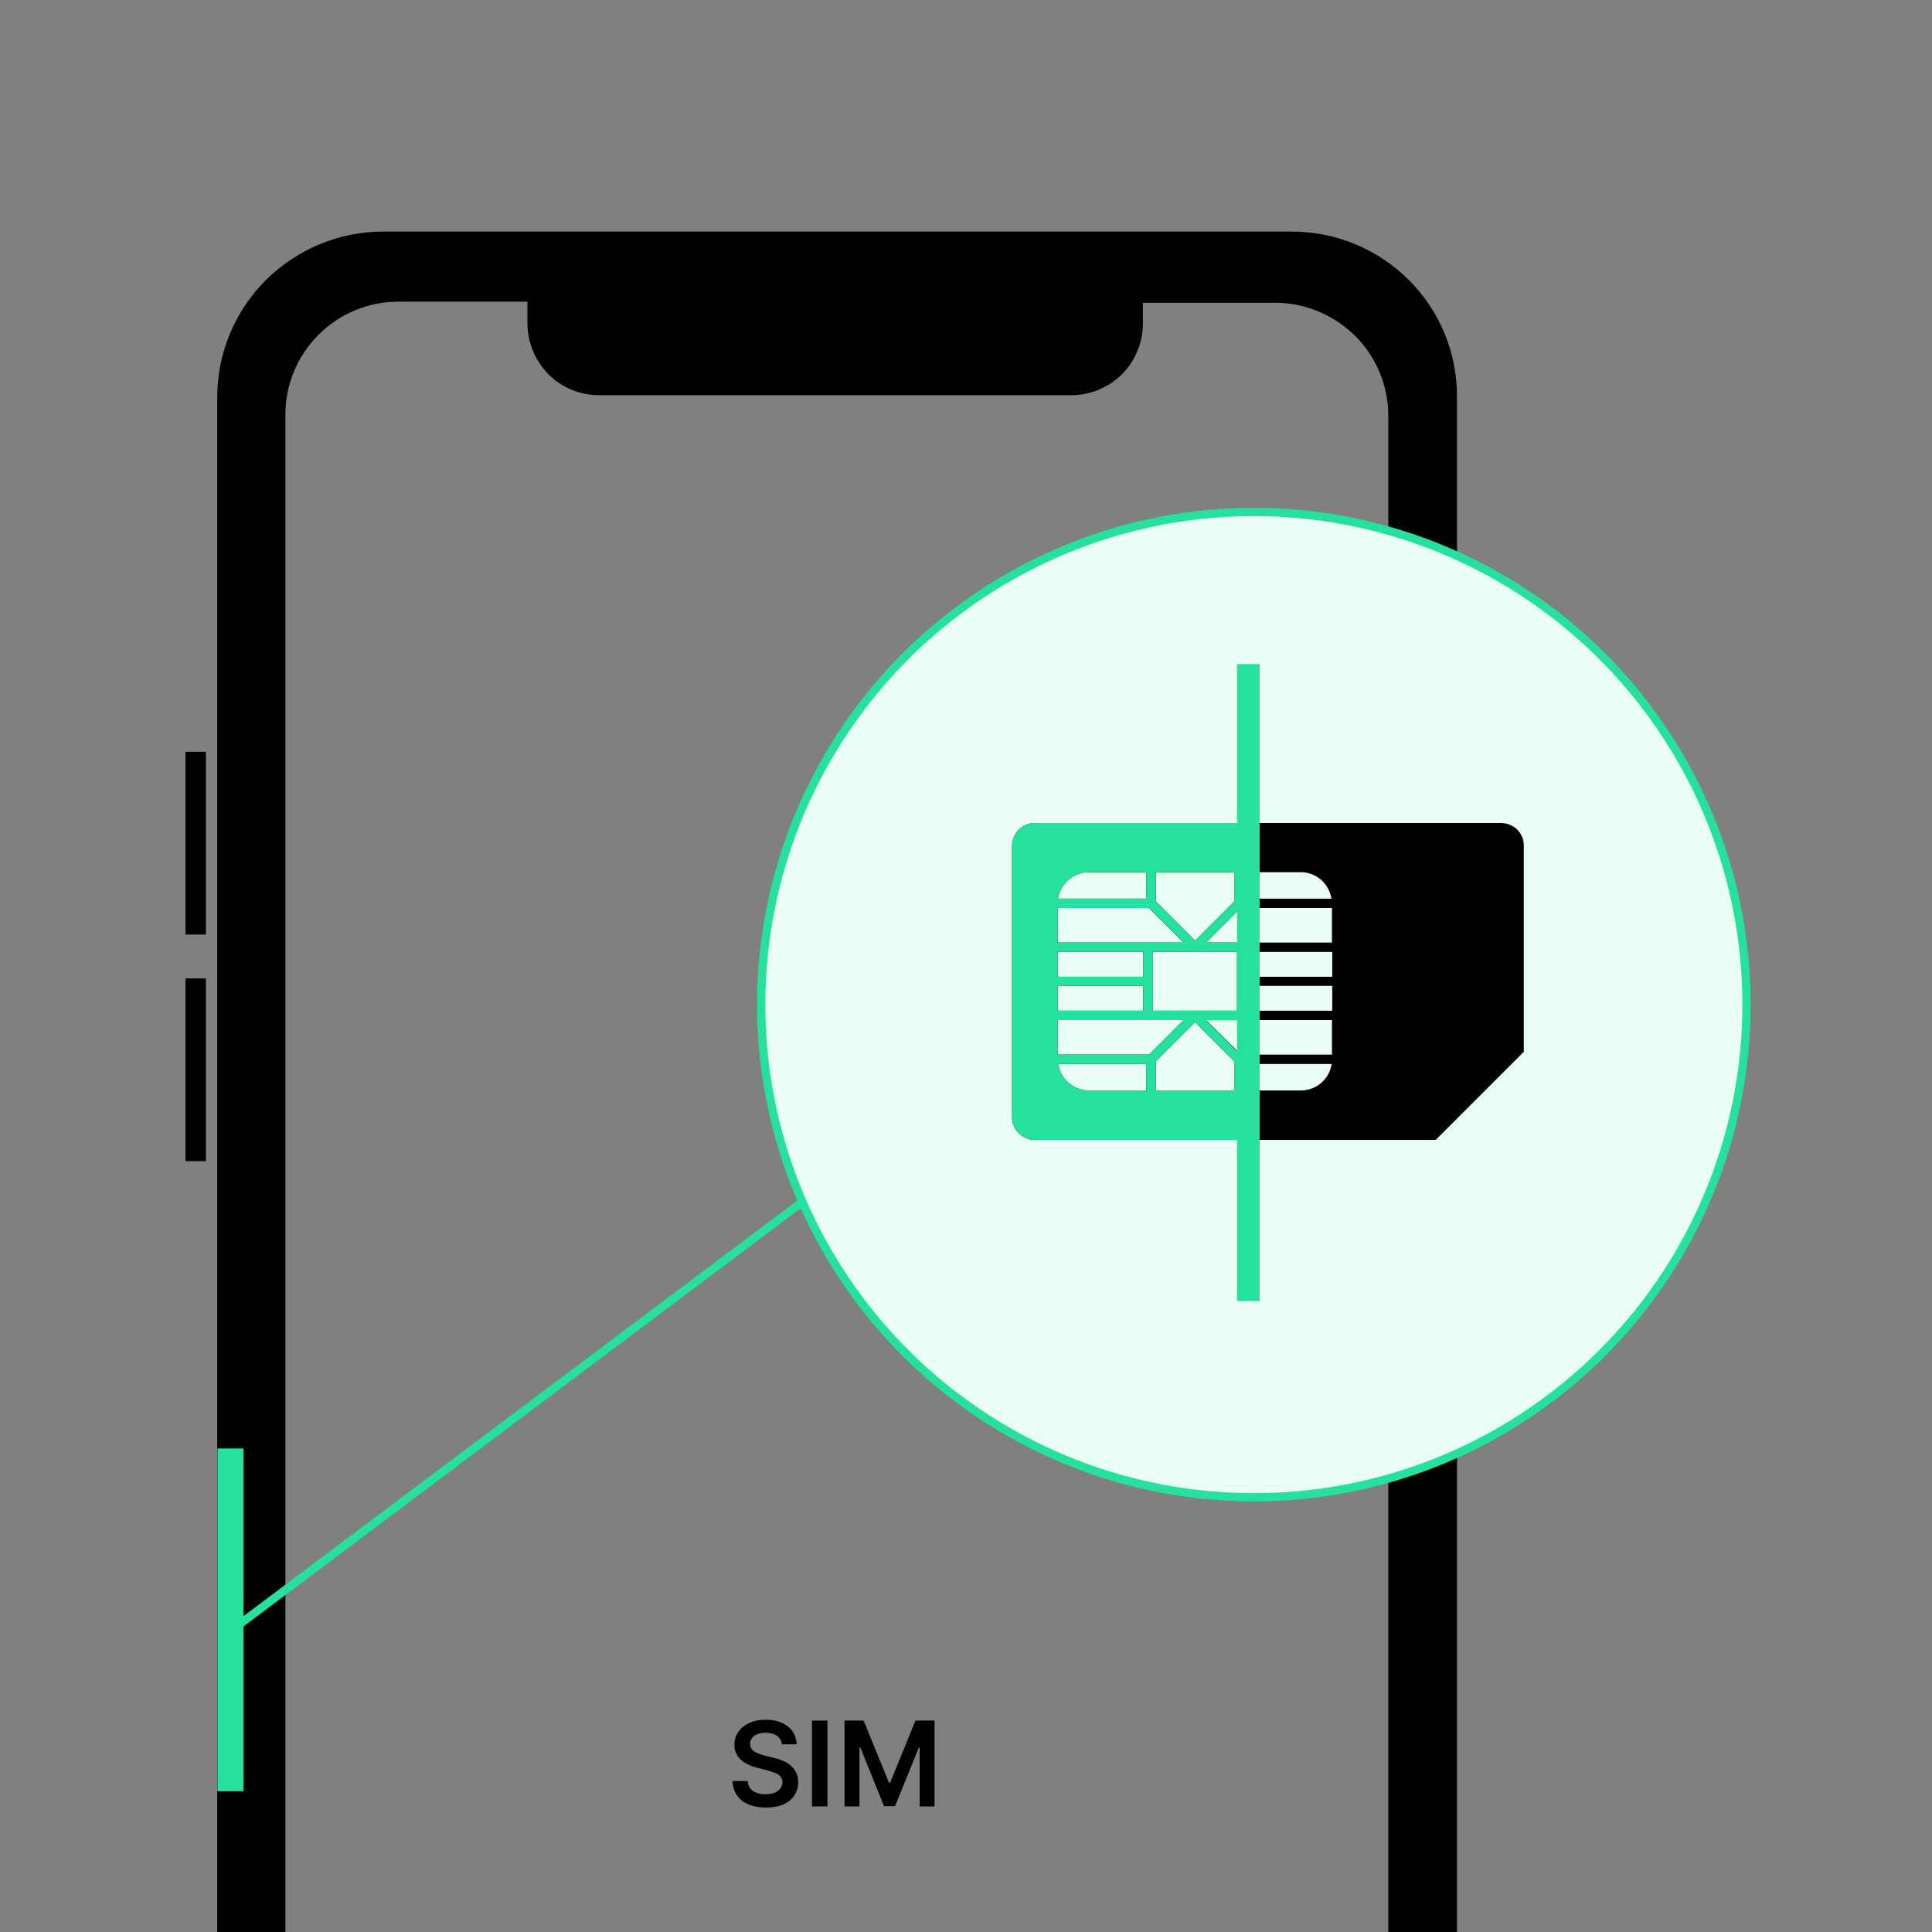 <?xml version="1.0" encoding="utf-8"?>
<!-- Generator: Adobe Illustrator 23.1.1, SVG Export Plug-In . SVG Version: 6.00 Build 0)  -->
<svg version="1.1" id="Layer_1" xmlns="http://www.w3.org/2000/svg" xmlns:xlink="http://www.w3.org/1999/xlink" x="0px" y="0px"
	 viewBox="0 0 700 700" style="enable-background:new 0 0 700 700;" xml:space="preserve">
<rect x="0" y="0" width="700" height="700" fill="#808080" stroke="none"/>
<style type="text/css">
	.st0{fill:#25E19D;}
	.st1{fill:#E9FCF5;stroke:#25E19D;stroke-width:3;stroke-miterlimit:10;}
	.st2{fill:none;stroke:#25E19D;stroke-width:3;stroke-miterlimit:10;}
</style>
<g>
	<g>
		<g>
			<path d="M532.3,293.1h7.4V398h-7.4V293.1z"/>
			<path d="M67.2,272.4h7.4v66.2h-7.4V272.4z"/>
			<path d="M67.2,354.5h7.4v66.2h-7.4V354.5z"/>
			<path d="M510.5,101.5c-11.3-11.3-26.6-17.6-42.5-17.6H138.8c-15.9,0-31.2,6.4-42.5,17.6C85,112.8,78.7,128.1,78.7,144v556h24.7
				V150.2c0-10.8,4.3-21.2,12-28.9s18.1-12,28.9-12h46.8v7.8c0,6.9,2.8,13.6,7.6,18.5c4.9,4.9,11.5,7.6,18.4,7.6H388
				c6.9,0,13.6-2.7,18.5-7.6c4.9-4.9,7.6-11.6,7.6-18.5v-7.4h48c10.8,0,21.2,4.4,28.9,12c7.7,7.7,12,18.1,12,28.9V700h24.9V144
				C528,128.1,521.8,112.8,510.5,101.5z"/>
			<path class="st0" d="M78.8,524.8h9.4V649h-9.4V524.8z"/>
		</g>
		<circle class="st1" cx="454.3" cy="364" r="178.5"/>
		<line class="st2" x1="86" y1="589.1" x2="290.8" y2="435.4"/>
	</g>
	<path d="M543.8,298.2H375c-4.6,0-8.3,3.7-8.3,8.3v98.2c0,4.6,3.7,8.3,8.3,8.3h145.2l31.9-31.9v-74.6
		C552.2,301.9,548.5,298.2,543.8,298.2L543.8,298.2z M450.5,316h20.8c5.6,0,10.3,4.2,11.1,9.6h-32L450.5,316L450.5,316z M418.8,316
		h28.4v10.6L433,340.8l-14.2-14.2V316L418.8,316z M394.5,316h20.8v9.6h-32C384.2,320.2,388.8,316,394.5,316z M383.2,329h33.1
		l12.5,12.5h-45.6V329z M448.2,344.9v21.3h-30.5v-21.3H448.2z M383.2,344.9h31v9h-31V344.9z M383.2,357.2h31v9h-31V357.2z
		 M415.3,395.1h-20.8c-5.6,0-10.3-4.2-11.1-9.6h32L415.3,395.1L415.3,395.1z M383.2,382.1v-12.5h45.6l-12.5,12.5H383.2z
		 M447.2,395.1h-28.4v-10.6l14.2-14.2l14.2,14.2V395.1z M471.3,395.1h-20.8v-9.6h32C481.7,390.9,477,395.1,471.3,395.1z
		 M482.7,382.1h-33.1L437,369.6h45.6V382.1z M482.7,366.2h-31.2v-9h31.2V366.2z M482.7,353.9h-31.2v-9h31.2V353.9z M482.7,341.5H437
		l12.5-12.5h33.1V341.5z"/>
	<path class="st0" d="M456.3,316v-17.8H375c-4.6,0-8.3,3.7-8.3,8.3v98.2c0,4.6,3.7,8.3,8.3,8.3h81.3v-17.8h-5.8v-9.6h5.8v-3.4h-6.8
		L437,369.7h19.3v-3.4h-4.8v-9h4.8v-3.4h-4.8v-9h4.8v-3.4H437l12.5-12.5h6.8v-3.4h-5.8V316L456.3,316L456.3,316z M394.5,316h20.8
		v9.6h-32C384.2,320.2,388.8,316,394.5,316z M383.2,329h33.1l12.5,12.5h-45.6V329z M383.2,344.9h31v9h-31V344.9z M383.2,357.2h31v9
		h-31V357.2z M415.3,395.1h-20.8c-5.6,0-10.3-4.2-11.1-9.6h32L415.3,395.1L415.3,395.1z M383.2,382.1v-12.5h45.6l-12.5,12.5H383.2z
		 M447.2,384.5v10.6h-28.4v-10.6l14.2-14.2L447.2,384.5z M448.2,344.9v21.3h-30.5v-21.3H448.2z M447.2,326.6L433,340.8l-14.2-14.2
		V316h28.4V326.6z"/>
	<g>
		<path d="M283.3,632c-0.1-1.3-0.7-2.3-1.8-3.1c-1-0.7-2.4-1.1-4.1-1.1c-1.7,0-3.1,0.4-4.1,1.1c-1,0.8-1.5,1.7-1.5,2.9
			c0,0.6,0.1,1.2,0.4,1.7s0.7,0.9,1.3,1.2c0.5,0.3,1.1,0.6,1.7,0.8c0.6,0.2,1.2,0.4,1.9,0.6l2.9,0.7c1,0.2,1.9,0.5,2.8,0.8
			c0.8,0.3,1.7,0.7,2.5,1.2s1.5,1.1,2,1.7c0.6,0.6,1,1.4,1.4,2.3s0.5,1.8,0.5,2.9c0,2.8-1.1,5-3.1,6.7c-2.1,1.7-5,2.5-8.6,2.5
			s-6.5-0.8-8.7-2.5c-2.1-1.7-3.3-4.1-3.4-7.1h5.5c0.1,1.6,0.8,2.8,1.9,3.6c1.2,0.8,2.7,1.2,4.5,1.2s3.3-0.4,4.5-1.2
			c1.1-0.8,1.7-1.9,1.7-3.2c0-0.8-0.2-1.4-0.7-2s-1.1-1-1.9-1.3c-0.8-0.3-1.7-0.6-3-1l-3.5-0.9c-5.5-1.4-8.3-4.2-8.3-8.3
			c0-1.8,0.5-3.4,1.5-4.8s2.4-2.5,4.1-3.2c1.7-0.8,3.7-1.1,5.8-1.1c2.2,0,4.1,0.4,5.8,1.1c1.7,0.8,3,1.8,3.9,3.2
			c0.9,1.4,1.4,2.9,1.5,4.6L283.3,632L283.3,632z"/>
		<path d="M299.8,623.4v31.1h-5.6v-31.1H299.8z"/>
		<path d="M306,623.4h6.9l9.2,22.5h0.4l9.2-22.5h6.9v31.1h-5.4v-21.3h-0.3l-8.6,21.2h-4l-8.6-21.3h-0.3v21.4h-5.4L306,623.4
			L306,623.4z"/>
	</g>
	<rect x="448.2" y="240.6" class="st0" width="8.2" height="230.8"/>
</g>
</svg>
